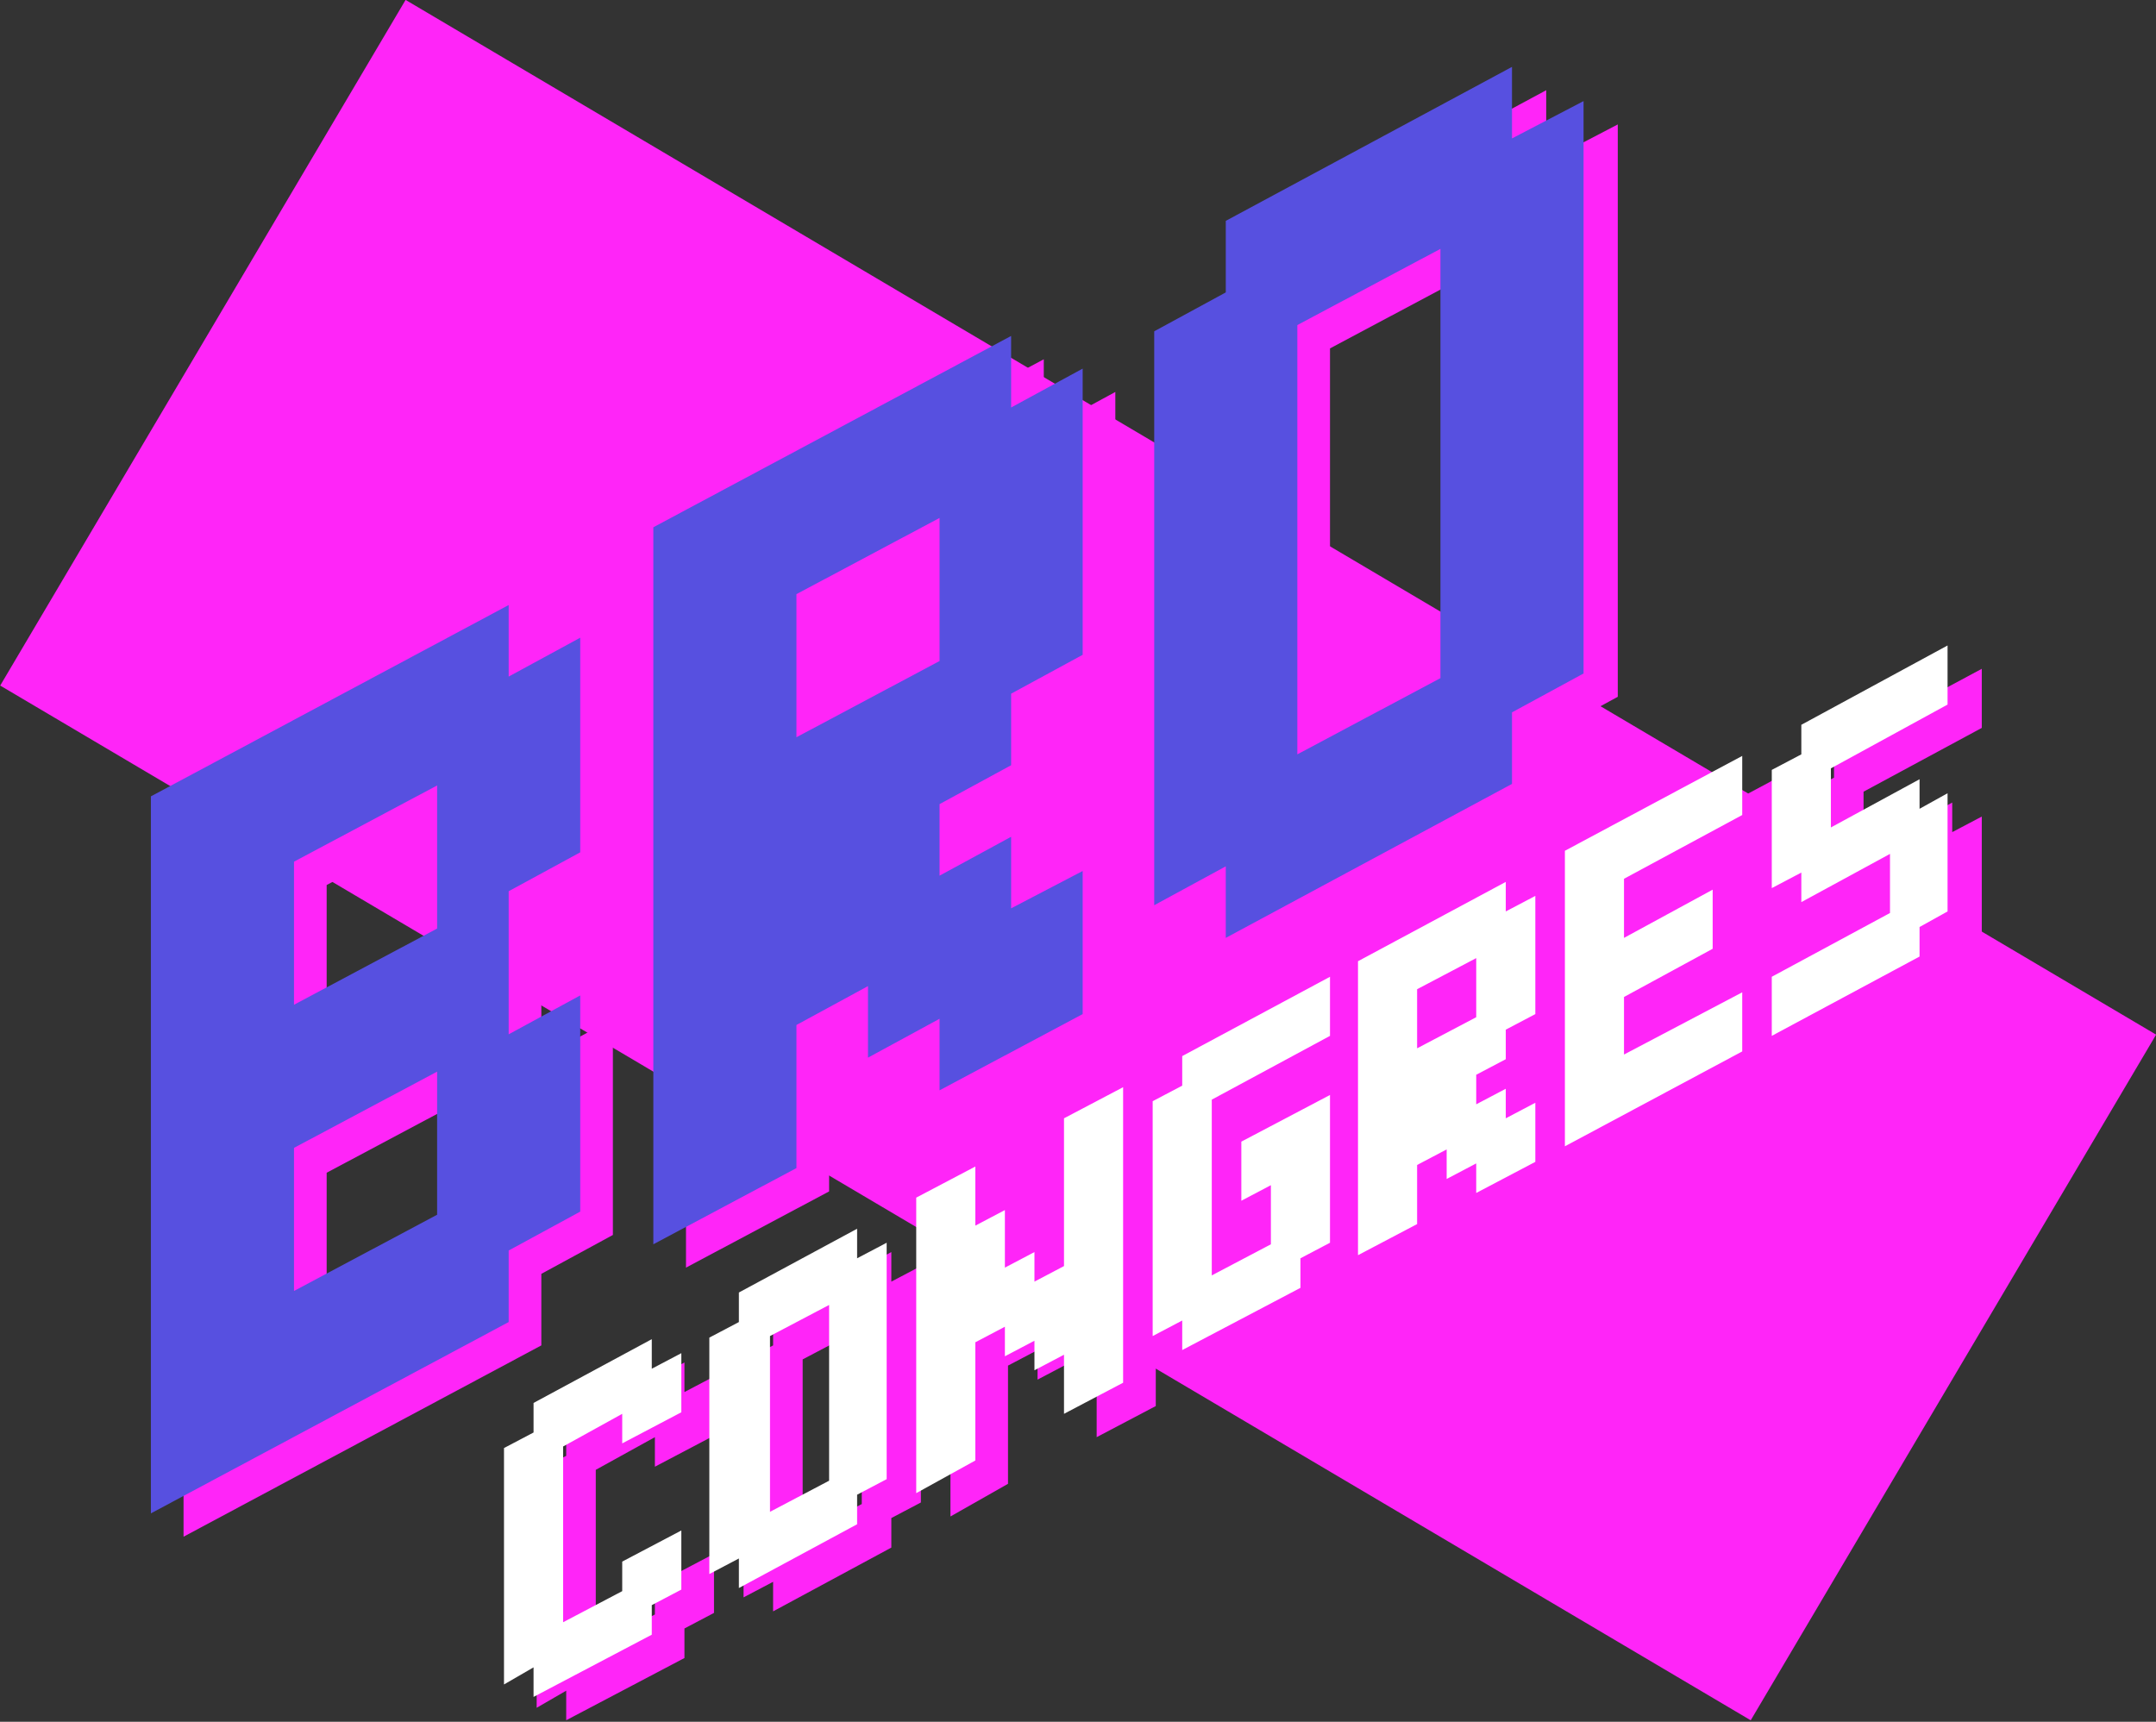 <svg xmlns="http://www.w3.org/2000/svg" xmlns:xlink="http://www.w3.org/1999/xlink" id="Laag_1" x="0px" y="0px" viewBox="0 0 138.6 110.7" style="enable-background:new 0 0 138.6 110.7;" xml:space="preserve"><rect x="0" y="0" width="138.6" height="110.7" fill="#333333" stroke="none"/><style type="text/css">	.st0{fill-rule:evenodd;clip-rule:evenodd;fill:#FF25F8;}	.st1{fill:#FF25F8;}	.st2{fill:#5750E0;}	.st3{fill:#FFFFFF;}</style><g>			<rect x="43.7" y="-10" transform="matrix(0.509 -0.861 0.861 0.509 -13.62 86.793)" class="st0" width="51.2" height="130.7"></rect>	<g>		<g>			<path class="st1" d="M39.4,56.3V42.5l-4.6,2.5v-4.6l-23,12.3v46.1l23-12.3v-4.6l4.6-2.5V65.5L34.8,68v-9.2L39.4,56.3z M30.2,79.6    L21,84.6v-9.2l9.2-4.9V79.6z M30.2,61.2L21,66.1v-9.2l9.2-4.9V61.2z"></path>			<path class="st1" d="M67.1,50.7v-4.6l4.6-2.5V25.2l-4.6,2.5v-4.6l-23,12.3v46.1l9.2-4.9v-9.2l4.6-2.5v4.6l4.6-2.5v4.6l9.2-4.9    v-9.2l-4.6,2.5v-4.6l-4.6,2.5v-4.6L67.1,50.7z M53.3,48.9v-9.2l9.2-4.9V44L53.3,48.9z"></path>			<path class="st1" d="M99.4,10.4V5.8l-18.4,9.9v4.6l-4.6,2.5v36.9l4.6-2.5v4.6l18.4-9.9v-4.6l4.6-2.5V8L99.4,10.4z M94.7,45.1    l-9.2,4.9V22.4l9.2-4.9V45.1z"></path>		</g>		<g>			<polygon class="st1" points="34.5,94.6 36.4,93.6 36.4,91.7 44,87.6 44,89.5 45.9,88.5 45.9,92.3 42.1,94.3 42.1,92.4 38.3,94.5     38.3,105.8 42.1,103.8 42.1,101.9 45.9,99.9 45.9,103.7 44,104.7 44,106.6 36.4,110.6 36.4,108.7 34.5,109.8    "></polygon>			<path class="st1" d="M57.3,82.4v-1.9l-7.6,4.1v1.9l-1.9,1v15.2l1.9-1v1.9l7.6-4.1v-1.9l1.9-1V81.4L57.3,82.4z M55.4,96.7l-3.8,2    V87.4l3.8-2V96.7z"></path>			<polygon class="st1" points="61.1,78.5 64.8,76.5 64.8,80.3 66.7,79.3 66.7,83 68.6,82 68.6,83.9 70.5,82.9 70.5,73.4 74.3,71.4     74.3,90.4 70.5,92.4 70.5,88.6 68.6,89.6 68.6,87.7 66.7,88.7 66.7,86.8 64.8,87.8 64.8,95.4 61.1,97.5    "></polygon>			<polygon class="st1" points="76.2,72.3 78.1,71.3 78.1,69.4 87.6,64.3 87.6,68.1 80,72.2 80,83.5 83.8,81.5 83.8,77.7 81.9,78.7     81.9,74.9 87.6,71.9 87.6,81.4 85.7,82.4 85.7,84.3 78.1,88.3 78.1,86.4 76.2,87.4    "></polygon>			<path class="st1" d="M98.9,69.6v-1.9l1.9-1v-7.6l-1.9,1v-1.9l-9.5,5.1v18.9l3.8-2v-3.8l1.9-1v1.9l1.9-1v1.9l3.8-2v-3.8l-1.9,1    v-1.9l-1.9,1v-1.9L98.9,69.6z M93.3,68.9v-3.8l3.8-2v3.8L93.3,68.9z"></path>			<polygon class="st1" points="102.7,56.2 114.1,50.1 114.1,53.9 106.5,58 106.5,61.8 112.2,58.7 112.2,62.5 106.5,65.6     106.5,69.3 114.1,65.3 114.1,69.1 102.7,75.2    "></polygon>			<polygon class="st1" points="116,51 117.9,50 117.9,48.1 127.4,43 127.4,46.8 119.8,50.9 119.8,54.7 125.5,51.6 125.5,53.5     127.4,52.5 127.4,60.1 125.5,61.1 125.5,63 116,68.1 116,64.3 123.6,60.2 123.6,56.4 117.9,59.5 117.9,57.6 116,58.6    "></polygon>		</g>	</g>	<g>		<g>			<path class="st2" d="M37.3,54.8V41l-4.6,2.5v-4.6l-23,12.3v46.1l23-12.3v-4.6l4.6-2.5V64l-4.6,2.5v-9.2L37.3,54.8z M28.1,78.1    l-9.2,4.9v-9.2l9.2-4.9V78.1z M28.1,59.7l-9.2,4.9v-9.2l9.2-4.9V59.7z"></path>			<path class="st2" d="M65,49.2v-4.6l4.6-2.5V23.7L65,26.2v-4.6l-23,12.3V80l9.2-4.9v-9.2l4.6-2.5V68l4.6-2.5v4.6l9.2-4.9V56    L65,58.4v-4.6l-4.6,2.5v-4.6L65,49.2z M51.2,47.4v-9.2l9.2-4.9v9.2L51.2,47.4z"></path>			<path class="st2" d="M97.2,8.9V4.3l-18.4,9.9v4.6l-4.6,2.5v36.9l4.6-2.5v4.6l18.4-9.9v-4.6l4.6-2.5V6.5L97.2,8.9z M92.6,43.6    l-9.2,4.9V20.9l9.2-4.9V43.6z"></path>		</g>		<g>			<polygon class="st3" points="32.4,93.1 34.3,92.1 34.3,90.2 41.9,86.1 41.9,88 43.8,87 43.8,90.8 40,92.8 40,90.9 36.2,93     36.2,104.3 40,102.3 40,100.4 43.8,98.4 43.8,102.2 41.9,103.2 41.9,105.1 34.3,109.1 34.3,107.2 32.4,108.3    "></polygon>			<path class="st3" d="M55.1,80.9V79l-7.6,4.1V85l-1.9,1v15.2l1.9-1v1.9l7.6-4.1v-1.9l1.9-1V79.9L55.1,80.9z M53.3,95.2l-3.8,2    V85.9l3.8-2V95.2z"></path>			<polygon class="st3" points="58.9,77 62.7,75 62.7,78.8 64.6,77.8 64.6,81.5 66.5,80.5 66.5,82.4 68.4,81.4 68.4,71.9 72.2,69.9     72.2,88.9 68.4,90.9 68.4,87.1 66.5,88.1 66.5,86.2 64.6,87.2 64.6,85.3 62.7,86.3 62.7,93.9 58.9,96    "></polygon>			<polygon class="st3" points="74.1,70.8 76,69.8 76,67.9 85.5,62.8 85.5,66.6 77.9,70.7 77.9,82 81.7,80 81.7,76.2 79.8,77.2     79.8,73.4 85.5,70.4 85.5,79.9 83.6,80.9 83.6,82.8 76,86.8 76,84.9 74.1,85.9    "></polygon>			<path class="st3" d="M96.8,68.1v-1.9l1.9-1v-7.6l-1.9,1v-1.9l-9.5,5.1v18.9l3.8-2v-3.8l1.9-1v1.9l1.9-1v1.9l3.8-2v-3.8l-1.9,1V70    l-1.9,1v-1.9L96.8,68.1z M91.1,67.4v-3.8l3.8-2v3.8L91.1,67.4z"></path>			<polygon class="st3" points="100.6,54.7 112,48.6 112,52.4 104.4,56.5 104.4,60.3 110.1,57.2 110.1,61 104.4,64.1 104.4,67.8     112,63.8 112,67.6 100.6,73.7    "></polygon>			<polygon class="st3" points="113.9,49.5 115.8,48.5 115.8,46.6 125.2,41.5 125.2,45.3 117.7,49.4 117.7,53.2 123.4,50.1     123.4,52 125.2,51 125.2,58.6 123.4,59.6 123.4,61.5 113.9,66.6 113.9,62.8 121.5,58.7 121.5,54.9 115.8,58 115.8,56.1     113.9,57.1    "></polygon>		</g>	</g></g></svg>